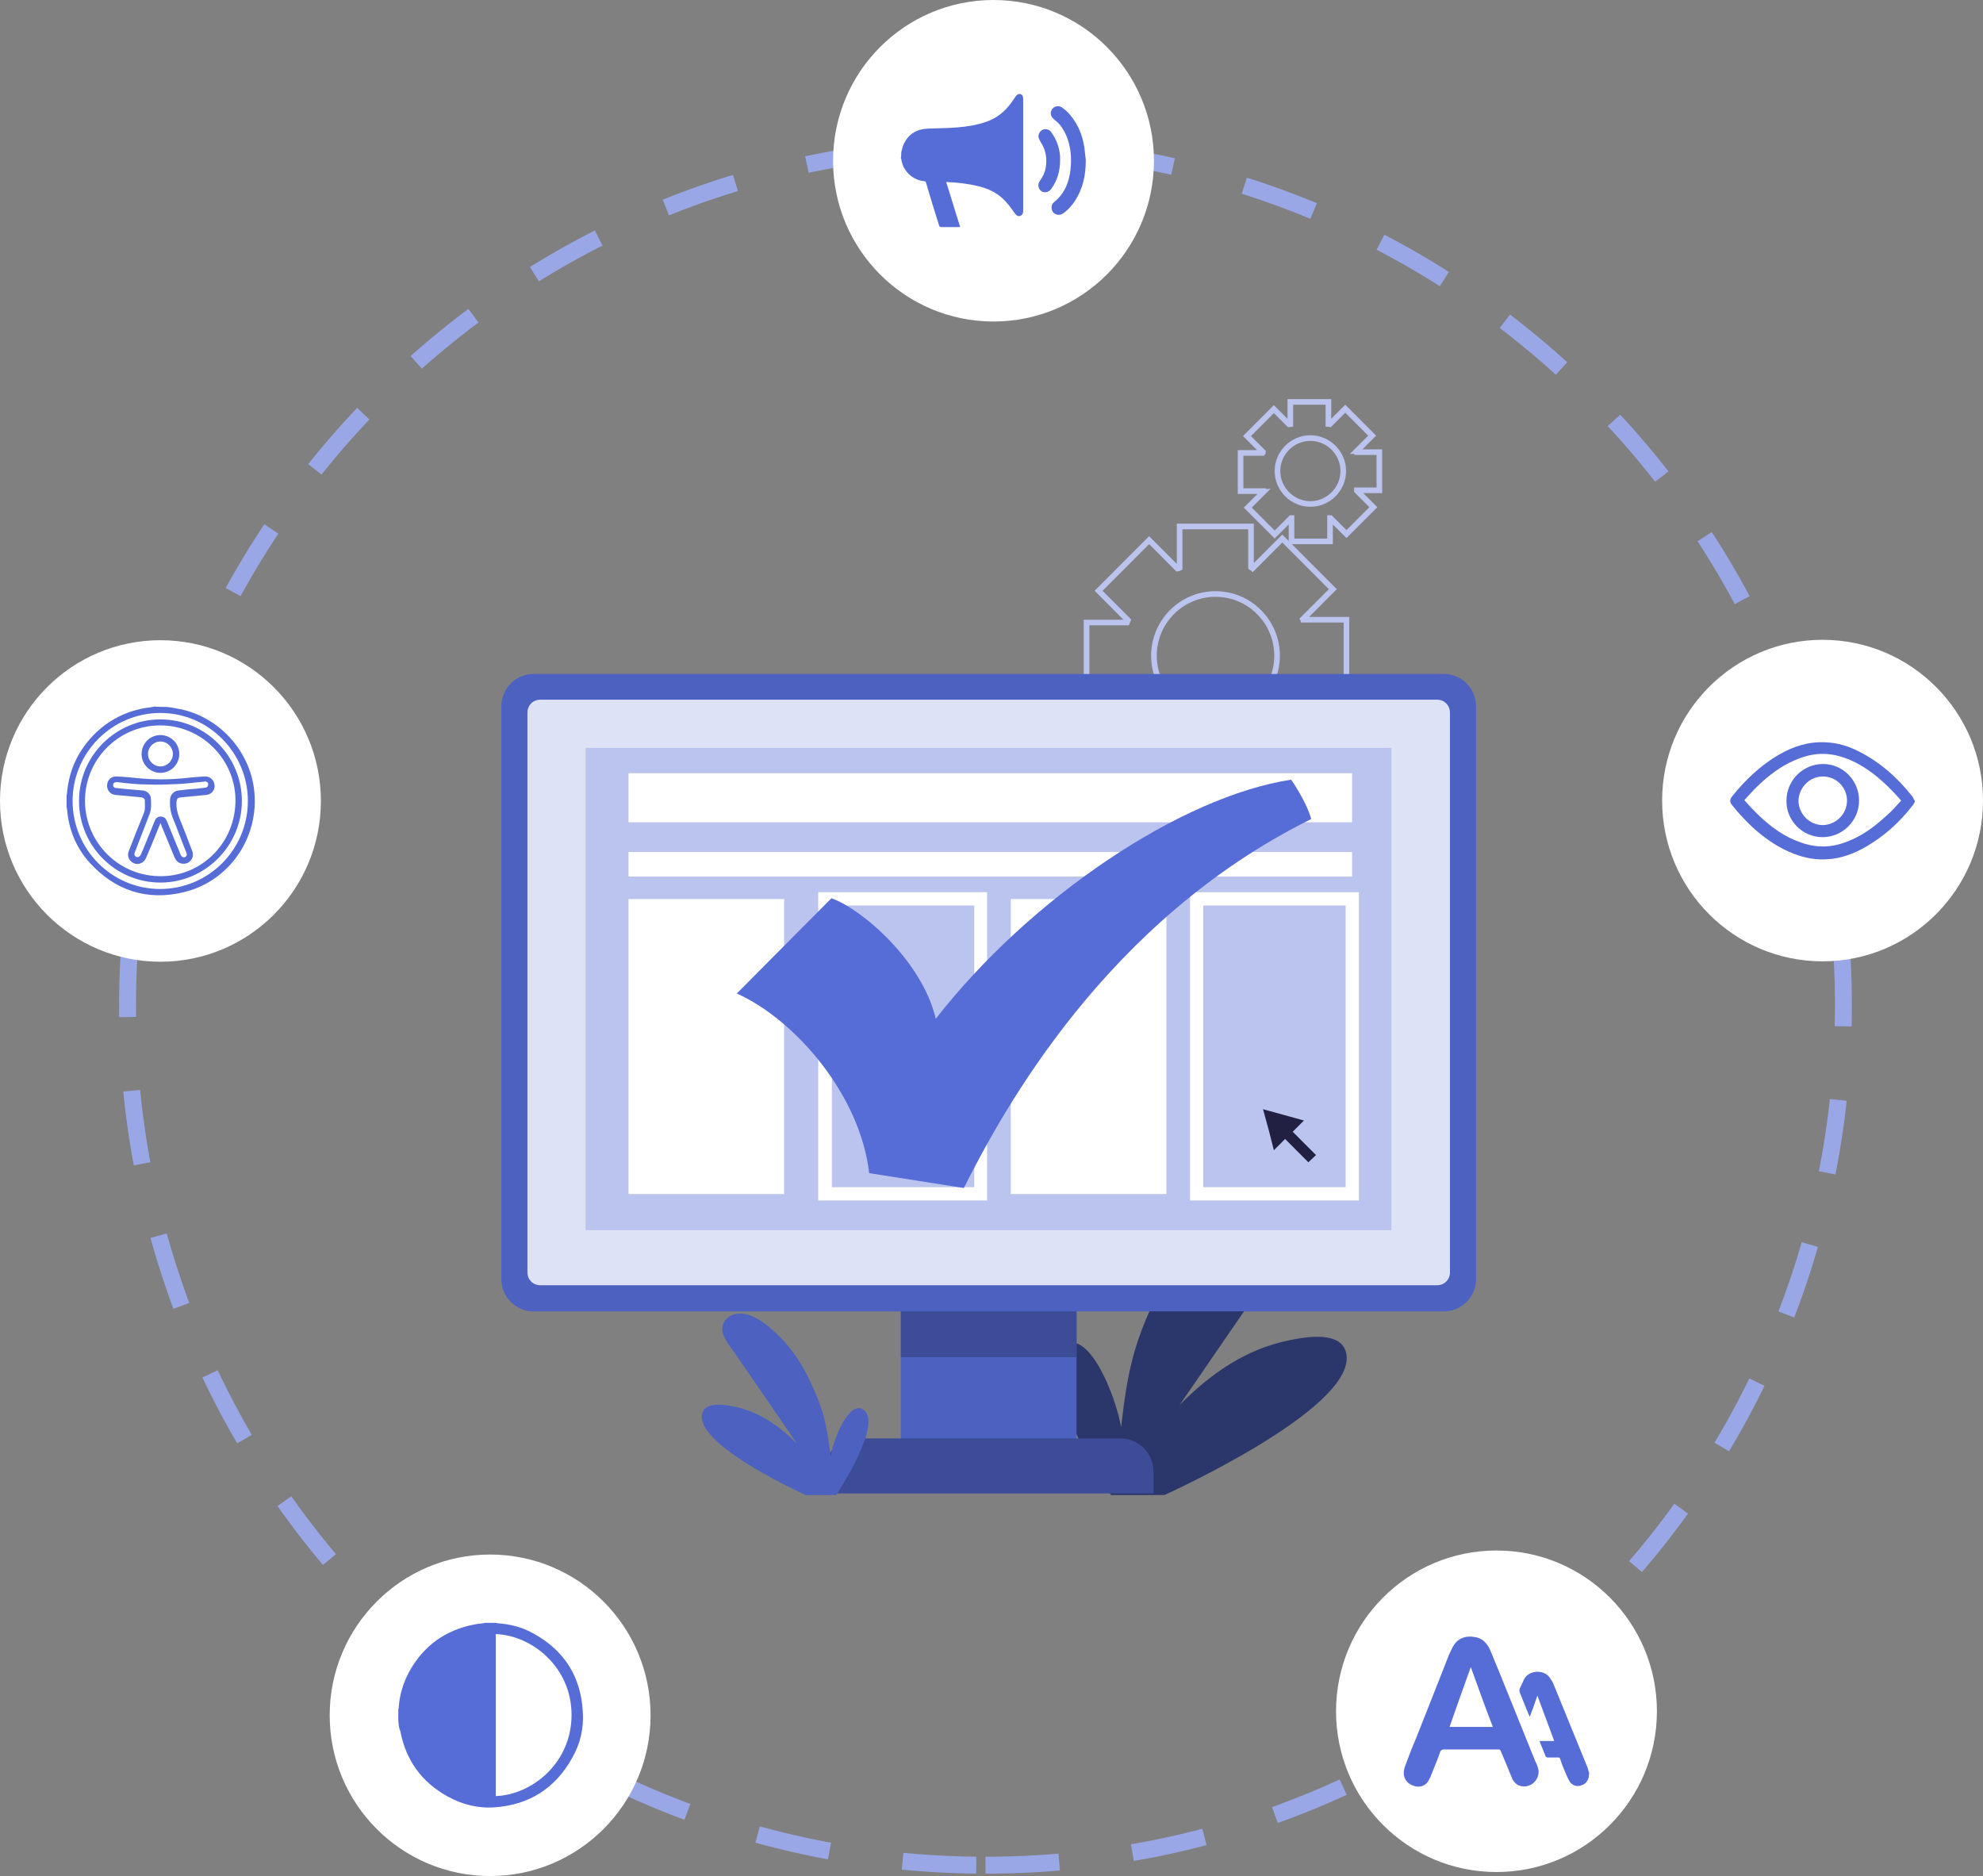 <svg width="352" height="333" viewBox="0 0 352 333" fill="none" xmlns="http://www.w3.org/2000/svg">
<rect x="0" y="0" width="352" height="333" fill="#808080" stroke="none"/>
<path d="M239.01 240.476C238.369 236.125 231.962 237.266 228.829 237.908C221.068 239.478 214.803 243.9 209.392 249.393L223.418 228.991C225.269 226.28 227.191 223.569 229.043 220.787C230.467 218.719 232.674 216.293 232.674 213.654C232.745 210.158 229.185 208.375 226.052 208.874C221.709 209.516 217.437 213.368 214.447 216.436C210.745 220.217 207.826 224.711 205.547 229.419C201.133 238.764 200.208 243.116 198.997 253.317C198.072 247.824 193.444 236.267 189.101 238.621C182.052 242.402 197.217 265.373 197.217 265.373H206.687C206.687 265.373 240.434 250.178 239.01 240.476Z" fill="#2B366B"/>
<path d="M227.903 137.252L236.874 128.264L231.392 122.771C231.392 122.771 231.392 122.699 231.463 122.699H239.01V110.001H231.392C231.392 109.93 231.321 109.859 231.321 109.859L236.589 104.58L227.618 95.591L222.35 100.87C222.279 100.799 222.136 100.799 222.065 100.728V93.451H209.392V100.799C209.249 100.87 209.107 100.942 209.036 100.942L203.981 95.877L195.01 104.865L200.207 110.073C200.136 110.215 200.136 110.358 200.065 110.501H192.874V123.199H200.35C200.421 123.27 200.421 123.413 200.492 123.484L195.366 128.62L204.337 137.609L209.748 132.187C209.819 132.187 209.819 132.187 209.89 132.258V139.749H222.563V131.973H222.635L227.903 137.252ZM208.039 124.126C203.767 119.846 203.767 112.926 208.039 108.646C212.311 104.366 219.217 104.366 223.489 108.646C227.761 112.926 227.761 119.846 223.489 124.126C219.217 128.406 212.311 128.406 208.039 124.126Z" stroke="#BBC4EF" stroke-miterlimit="10"/>
<path d="M229.327 96.091H236.091V91.953C236.091 91.953 236.091 91.953 236.162 91.953L239.01 94.807L243.78 90.027L240.861 87.102V87.031H244.848V80.254H240.861C240.861 80.183 240.861 80.111 240.79 80.111L243.567 77.329L238.796 72.549L236.02 75.332C235.949 75.332 235.877 75.26 235.806 75.26V71.337H229.042V75.26C228.971 75.26 228.9 75.332 228.829 75.332L226.123 72.621L221.353 77.4L224.201 80.254C224.201 80.325 224.201 80.325 224.13 80.397H220.214V87.174H224.272C224.272 87.174 224.272 87.245 224.343 87.245L221.495 90.098L226.266 94.878L229.185 91.953C229.185 91.953 229.185 91.953 229.256 91.953V96.091H229.327ZM226.764 83.607C226.764 80.397 229.398 77.757 232.602 77.757C235.806 77.757 238.44 80.397 238.44 83.607C238.44 86.817 235.806 89.456 232.602 89.456C229.398 89.456 226.764 86.817 226.764 83.607Z" stroke="#BBC4EF" stroke-miterlimit="10"/>
<path d="M191.095 228.706H159.91V263.803H191.095V228.706Z" fill="#4D61C1"/>
<path d="M191.095 228.706H159.91V240.904H191.095V228.706Z" fill="#3C4C96"/>
<path d="M204.764 265.087H146.311V261.235C146.311 257.954 148.945 255.314 152.22 255.314H198.854C202.129 255.314 204.764 257.954 204.764 261.235V265.087Z" fill="#3C4C96"/>
<path d="M256.311 232.772H94.693C91.56 232.772 88.997 230.204 88.997 227.065V125.339C88.997 122.2 91.56 119.632 94.693 119.632H256.311C259.444 119.632 262.007 122.2 262.007 125.339V227.065C262.007 230.204 259.444 232.772 256.311 232.772Z" fill="#4D61C1"/>
<path d="M93.625 225.852V126.48C93.625 125.196 94.622 124.197 95.903 124.197H255.101C256.382 124.197 257.379 125.196 257.379 126.48V225.852C257.379 227.136 256.382 228.135 255.101 228.135H95.903C94.622 228.135 93.625 227.136 93.625 225.852Z" fill="#DDE2F7"/>
<path d="M124.596 251.177C124.952 248.68 128.654 249.322 130.363 249.679C134.777 250.606 138.337 253.103 141.469 256.242L133.495 244.614C132.427 243.044 131.359 241.546 130.291 239.977C129.508 238.835 128.227 237.409 128.227 235.911C128.227 233.913 130.22 232.915 132 233.2C134.492 233.557 136.913 235.768 138.621 237.48C140.686 239.62 142.395 242.188 143.676 244.899C146.168 250.178 146.738 252.675 147.45 258.524C147.948 255.386 150.654 248.823 153.075 250.107C157.133 252.247 148.447 265.373 148.447 265.373H143.036C143.036 265.373 123.812 256.741 124.596 251.177Z" fill="#4D61C1"/>
<path d="M174.932 331.074C259.04 331.074 327.223 262.757 327.223 178.485C327.223 94.212 259.04 25.895 174.932 25.895C90.824 25.895 22.641 94.212 22.641 178.485C22.641 262.757 90.824 331.074 174.932 331.074Z" stroke="#9AA7E6" stroke-width="3" stroke-miterlimit="10" stroke-dasharray="13.1 13.1"/>
<path d="M246.984 132.758H103.948V218.362H246.984V132.758Z" fill="#BBC4EF"/>
<path d="M240.007 137.252H111.566V145.955H240.007V137.252Z" fill="white"/>
<path d="M240.007 151.234H111.566V155.585H240.007V151.234Z" fill="white"/>
<path d="M139.191 159.58H111.566V211.942H139.191V159.58Z" fill="white"/>
<path d="M207.042 159.58H179.417V211.942H207.042V159.58Z" fill="white"/>
<path d="M175.288 213.083H145.243V158.368H175.217V213.083H175.288ZM147.664 210.729H172.939V160.722H147.664V210.729Z" fill="white"/>
<path d="M241.216 213.083H211.242V158.368H241.216V213.083ZM213.592 210.729H238.867V160.722H213.592V210.729Z" fill="white"/>
<path d="M28.479 170.709C44.208 170.709 56.958 157.933 56.958 142.174C56.958 126.415 44.208 113.639 28.479 113.639C12.751 113.639 0 126.415 0 142.174C0 157.933 12.751 170.709 28.479 170.709Z" fill="white"/>
<path d="M29.547 125.481C30.188 125.553 30.758 125.624 31.399 125.767C37.878 126.837 43.217 131.902 44.784 138.322C46.849 147.239 41.509 156.228 32.609 158.368C26.059 159.937 20.434 158.082 15.878 153.089C13.457 150.378 12.175 147.168 11.89 143.53C11.89 143.458 11.819 143.316 11.819 143.244C11.819 142.531 11.819 141.817 11.819 141.175C11.819 141.104 11.89 140.961 11.89 140.89C12.175 137.181 13.528 133.97 15.949 131.188C18.512 128.263 21.787 126.409 25.632 125.695C26.201 125.624 26.842 125.553 27.412 125.41C28.123 125.481 28.835 125.481 29.547 125.481ZM12.887 142.174C12.887 150.806 19.865 157.797 28.408 157.797C37.023 157.797 44.001 150.806 44.001 142.174C44.001 133.614 37.023 126.551 28.48 126.551C19.936 126.551 12.887 133.542 12.887 142.174Z" fill="#566CD6"/>
<path d="M28.479 127.693C36.454 127.693 42.932 134.184 42.932 142.174C42.932 150.164 36.382 156.656 28.479 156.656C20.505 156.656 14.026 150.164 14.026 142.174C14.026 134.184 20.505 127.693 28.479 127.693ZM41.793 142.46C42.007 135.183 36.169 128.977 28.835 128.763C21.502 128.549 15.308 134.327 15.094 141.746C14.881 149.094 20.648 155.3 28.052 155.514C35.457 155.799 41.58 149.95 41.793 142.46Z" fill="#566CD6"/>
<path d="M28.48 146.098C27.768 147.881 27.056 149.593 26.344 151.305C26.201 151.662 26.059 151.947 25.916 152.304C25.56 153.16 24.564 153.588 23.78 153.231C22.926 152.875 22.499 151.947 22.855 151.091C23.709 148.88 24.564 146.668 25.489 144.457C25.845 143.672 25.703 142.816 25.703 142.031C25.703 141.746 25.418 141.603 25.133 141.532C24.137 141.461 23.14 141.318 22.143 141.247C21.573 141.175 21.004 141.175 20.505 141.104C19.58 141.033 18.939 140.248 19.01 139.321C19.081 138.393 19.793 137.751 20.79 137.823C22.214 137.894 23.567 138.037 24.991 138.179C27.412 138.393 29.832 138.393 32.182 138.179C33.535 138.037 34.959 137.894 36.311 137.823C37.379 137.751 38.162 138.607 38.091 139.677C38.02 140.462 37.379 141.033 36.596 141.104C35.101 141.247 33.606 141.389 32.111 141.532C31.541 141.603 31.399 141.746 31.327 142.317C31.256 143.316 31.47 144.243 31.826 145.17C32.609 147.096 33.392 149.094 34.104 151.02C34.602 152.233 33.677 153.445 32.395 153.303C31.683 153.231 31.256 152.803 30.971 152.161C30.188 150.235 29.405 148.38 28.622 146.454C28.622 146.383 28.551 146.24 28.48 146.098ZM20.79 138.821C20.363 138.821 20.078 138.964 20.078 139.321C20.078 139.677 20.292 139.891 20.719 139.891C21.217 139.963 21.716 139.963 22.143 140.034C23.211 140.105 24.35 140.248 25.418 140.319C26.059 140.391 26.7 140.961 26.771 141.603C26.842 142.674 26.913 143.672 26.486 144.671C25.632 146.882 24.777 149.094 23.923 151.305C23.78 151.662 23.852 151.947 24.208 152.09C24.492 152.233 24.777 152.09 24.991 151.733C25.133 151.377 25.276 151.02 25.418 150.735C26.13 149.022 26.771 147.382 27.483 145.67C27.696 145.17 28.123 144.885 28.622 144.956C29.12 144.956 29.405 145.242 29.619 145.741C30.259 147.31 30.9 148.88 31.541 150.449C31.755 150.877 31.897 151.377 32.111 151.805C32.253 152.09 32.538 152.233 32.823 152.161C33.107 152.019 33.25 151.733 33.107 151.448C33.107 151.377 33.036 151.305 33.036 151.234C32.253 149.308 31.541 147.31 30.758 145.384C30.259 144.243 30.117 143.102 30.188 141.889C30.259 141.104 30.758 140.462 31.612 140.319C32.253 140.248 32.894 140.177 33.463 140.105C34.46 140.034 35.386 139.963 36.382 139.82C36.667 139.82 36.881 139.677 36.952 139.321C37.023 139.035 36.881 138.821 36.596 138.75C36.454 138.679 36.311 138.679 36.169 138.75C34.602 138.893 33.036 139.107 31.47 139.178C29.69 139.249 27.91 139.321 26.201 139.249C24.35 139.249 22.57 139.035 20.79 138.821Z" fill="#566CD6"/>
<path d="M31.825 133.828C31.825 135.683 30.33 137.181 28.479 137.181C26.628 137.181 25.133 135.683 25.133 133.828C25.133 131.973 26.628 130.475 28.479 130.475C30.33 130.475 31.825 131.973 31.825 133.828ZM26.272 133.828C26.272 135.04 27.269 136.039 28.479 136.039C29.689 136.039 30.686 135.04 30.686 133.828C30.686 132.615 29.689 131.616 28.479 131.616C27.269 131.616 26.272 132.615 26.272 133.828Z" fill="#566CD6"/>
<path d="M176.356 57.069C192.084 57.069 204.835 44.294 204.835 28.535C204.835 12.775 192.084 0 176.356 0C160.627 0 147.877 12.775 147.877 28.535C147.877 44.294 160.627 57.069 176.356 57.069Z" fill="white"/>
<path d="M159.98 27.037C160.123 26.537 160.194 26.038 160.408 25.61C161.262 23.755 162.757 22.899 164.751 22.828C166.531 22.756 168.239 22.756 169.948 22.614C171.728 22.471 173.437 22.186 175.074 21.615C176.925 20.973 178.349 19.832 179.488 18.262C179.773 17.905 180.058 17.477 180.272 17.121C180.556 16.764 180.841 16.622 181.126 16.693C181.482 16.835 181.624 17.049 181.624 17.549C181.624 24.183 181.624 30.817 181.624 37.452C181.624 37.88 181.482 38.165 181.126 38.308C180.77 38.45 180.485 38.308 180.2 37.951C179.631 37.166 179.061 36.31 178.349 35.597C177.068 34.242 175.43 33.457 173.579 33.029C171.799 32.601 169.948 32.387 168.097 32.316C168.026 32.316 168.026 32.316 167.954 32.316C168.809 34.955 169.592 37.666 170.446 40.305C169.948 40.305 169.45 40.305 169.022 40.305C168.382 40.305 167.741 40.305 167.171 40.305C166.887 40.305 166.744 40.234 166.673 39.949C165.89 37.452 165.107 34.955 164.395 32.458C164.323 32.316 164.323 32.173 164.11 32.173C161.832 31.959 160.194 30.175 159.98 28.178C159.98 28.178 159.98 28.107 159.909 28.107C159.98 27.75 159.98 27.393 159.98 27.037Z" fill="#566CD6"/>
<path d="M192.731 28.535C192.731 31.103 192.233 33.457 190.809 35.668C190.24 36.524 189.599 37.238 188.816 37.809C187.961 38.45 186.893 38.094 186.68 37.095C186.608 36.596 186.751 36.168 187.107 35.882C188.958 34.384 189.812 32.316 190.026 30.033C190.24 28.107 190.097 26.181 189.385 24.326C188.887 23.113 188.246 22.043 187.178 21.258C186.751 20.902 186.466 20.545 186.537 19.903C186.68 19.047 187.676 18.548 188.46 19.047C189.029 19.404 189.528 19.903 189.955 20.402C191.592 22.328 192.375 24.611 192.589 27.108C192.589 27.322 192.66 27.536 192.66 27.75C192.731 28.107 192.731 28.321 192.731 28.535Z" fill="#566CD6"/>
<path d="M188.175 28.463C188.175 30.39 187.677 32.03 186.609 33.528C186.181 34.099 185.469 34.313 184.9 33.956C184.33 33.6 184.117 32.815 184.544 32.173C185.042 31.459 185.469 30.675 185.612 29.819C185.897 28.178 185.683 26.68 184.757 25.253C184.544 24.896 184.33 24.54 184.33 24.112C184.401 23.541 184.757 23.113 185.256 22.97C185.754 22.828 186.324 23.042 186.609 23.47C187.534 24.754 188.033 26.109 188.175 27.679C188.175 27.964 188.175 28.249 188.175 28.463Z" fill="#566CD6"/>
<path d="M323.521 170.638C339.249 170.638 352 157.862 352 142.103C352 126.344 339.249 113.568 323.521 113.568C307.792 113.568 295.042 126.344 295.042 142.103C295.042 157.862 307.792 170.638 323.521 170.638Z" fill="white"/>
<path d="M339.897 142.317C339.754 142.602 339.612 142.888 339.398 143.102C337.12 146.026 334.414 148.452 331.21 150.307C329.075 151.519 326.867 152.375 324.376 152.518C322.382 152.661 320.46 152.304 318.537 151.591C315.689 150.521 313.269 148.808 311.062 146.811C309.78 145.598 308.57 144.314 307.502 142.959C307.003 142.388 307.003 141.889 307.502 141.318C309.851 138.393 312.557 135.825 315.761 133.97C318.324 132.472 321.029 131.616 324.02 131.759C326.084 131.83 328.007 132.401 329.858 133.328C333.702 135.254 336.835 138.037 339.469 141.389C339.612 141.532 339.683 141.746 339.754 141.96C339.897 142.031 339.897 142.174 339.897 142.317ZM337.476 142.103C336.835 141.389 336.194 140.676 335.625 140.105C333.489 137.965 331.21 136.111 328.434 134.898C327.081 134.327 325.586 133.899 324.091 133.828C321.741 133.685 319.605 134.398 317.612 135.397C315.333 136.539 313.34 138.179 311.56 139.963C310.919 140.605 310.278 141.318 309.638 142.032C310.278 142.745 310.848 143.387 311.489 144.029C313.625 146.169 315.903 148.024 318.68 149.165C320.032 149.736 321.528 150.164 323.023 150.235C325.372 150.378 327.508 149.665 329.502 148.666C331.495 147.667 333.204 146.312 334.842 144.814C335.767 144.029 336.55 143.102 337.476 142.103Z" fill="#566CD6"/>
<path d="M330 142.103C330 145.67 327.081 148.594 323.521 148.594C319.961 148.594 317.042 145.67 317.114 142.103C317.114 138.536 320.033 135.611 323.593 135.611C327.152 135.611 330 138.536 330 142.103ZM327.864 142.103C327.864 139.749 325.942 137.823 323.593 137.823C321.243 137.823 319.321 139.749 319.25 142.103C319.25 144.457 321.172 146.454 323.593 146.454C325.942 146.383 327.864 144.457 327.864 142.103Z" fill="#566CD6"/>
<path d="M87.003 333C102.732 333 115.482 320.225 115.482 304.465C115.482 288.706 102.732 275.931 87.003 275.931C71.275 275.931 58.524 288.706 58.524 304.465C58.524 320.225 71.275 333 87.003 333Z" fill="white"/>
<path d="M70.699 305.393C70.699 304.751 70.699 304.109 70.699 303.467C70.699 303.395 70.77 303.253 70.77 303.181C70.913 300.898 71.554 298.758 72.621 296.761C75.185 292.124 79.029 289.342 84.227 288.343C84.868 288.201 85.508 288.201 86.149 288.058C86.79 288.058 87.431 288.058 88.071 288.058C88.143 288.058 88.214 288.129 88.285 288.129C90.563 288.272 92.77 288.843 94.764 289.984C100.175 292.98 103.094 297.617 103.45 303.752C103.664 306.677 103.023 309.53 101.528 312.098C98.537 317.449 93.91 320.373 87.787 320.801C84.868 321.015 82.02 320.302 79.457 318.875C74.829 316.307 72.052 312.455 71.055 307.247C70.77 306.677 70.77 306.035 70.699 305.393ZM88 290.055C88 299.614 88 309.245 88 318.804C94.408 318.59 101.456 312.954 101.456 304.394C101.456 295.905 94.408 290.269 88 290.055Z" fill="#566CD6"/>
<path d="M265.637 332.287C281.366 332.287 294.116 319.511 294.116 303.752C294.116 287.993 281.366 275.217 265.637 275.217C249.909 275.217 237.158 287.993 237.158 303.752C237.158 319.511 249.909 332.287 265.637 332.287Z" fill="white"/>
<path d="M282.012 315.522C281.799 316.093 281.514 316.593 280.944 316.807C280.09 317.235 279.093 317.021 278.595 316.165C278.168 315.451 277.883 314.595 277.527 313.81C277.313 313.311 277.1 312.74 276.957 312.241C276.886 312.027 276.815 311.956 276.601 311.956C275.96 311.956 275.32 311.956 274.679 311.956C274.608 311.956 274.465 311.884 274.394 311.813C274.038 310.957 273.682 310.03 273.326 309.174C273.326 309.102 273.326 309.102 273.326 309.031C273.753 309.031 274.181 309.031 274.608 309.031C275.035 309.031 275.462 309.031 275.889 309.031C274.893 306.32 273.896 303.681 272.899 300.97C272.472 302.254 272.045 303.467 271.546 304.751C271.475 304.465 271.333 304.323 271.261 304.109C270.763 302.896 270.265 301.612 269.766 300.399C269.695 300.185 269.695 299.971 269.766 299.757C270.051 299.186 270.265 298.616 270.549 298.045C271.475 296.333 274.252 296.333 275.177 297.902C275.391 298.259 275.604 298.544 275.747 298.901C277.74 303.752 279.663 308.531 281.656 313.382C281.87 313.81 281.941 314.31 282.083 314.738C282.012 315.094 282.012 315.308 282.012 315.522Z" fill="#566CD6"/>
<path d="M273.113 314.31C273.184 315.951 271.902 317.092 270.549 317.092C269.553 317.092 268.841 316.593 268.414 315.665C267.773 314.096 267.132 312.526 266.491 311.028C266.278 310.529 266.278 310.529 265.779 310.529C262.575 310.529 259.443 310.529 256.239 310.529C255.954 310.529 255.812 310.672 255.669 310.886C255.171 312.312 254.601 313.739 254.032 315.095C253.96 315.38 253.818 315.594 253.676 315.879C253.106 317.092 251.967 317.306 251.041 317.021C249.831 316.664 248.692 315.523 249.404 313.525C250.045 311.813 250.685 310.101 251.397 308.46C253.32 303.609 255.242 298.758 257.164 293.836C257.449 293.194 257.734 292.552 258.09 291.981C258.944 290.697 260.226 290.341 261.65 290.555C263.074 290.697 263.928 291.625 264.498 292.837C265.138 294.335 265.708 295.834 266.349 297.332C268.414 302.468 270.478 307.533 272.543 312.669C272.899 313.24 273.041 313.953 273.113 314.31ZM261.08 295.905C259.799 299.472 258.517 303.039 257.307 306.534C259.87 306.534 262.433 306.534 264.996 306.534C263.643 303.039 262.362 299.472 261.08 295.905Z" fill="#566CD6"/>
<path d="M231.462 198.887L227.831 197.888L224.2 196.889L225.197 200.528L226.123 204.166L228.116 202.168L232.246 206.306L233.598 205.022L229.469 200.884L231.462 198.887Z" fill="#222042"/>
<path d="M229.185 138.393C209.606 141.389 182.907 159.295 166.104 180.839C163.754 170.709 153.146 161.435 147.593 159.438L130.79 176.344C141.256 181.053 152.719 194.464 154.285 208.232L171.088 210.871C178.136 196.889 196.434 163.361 232.745 145.384C232.033 142.602 229.47 138.75 229.185 138.393Z" fill="#566CD6"/>
</svg>
